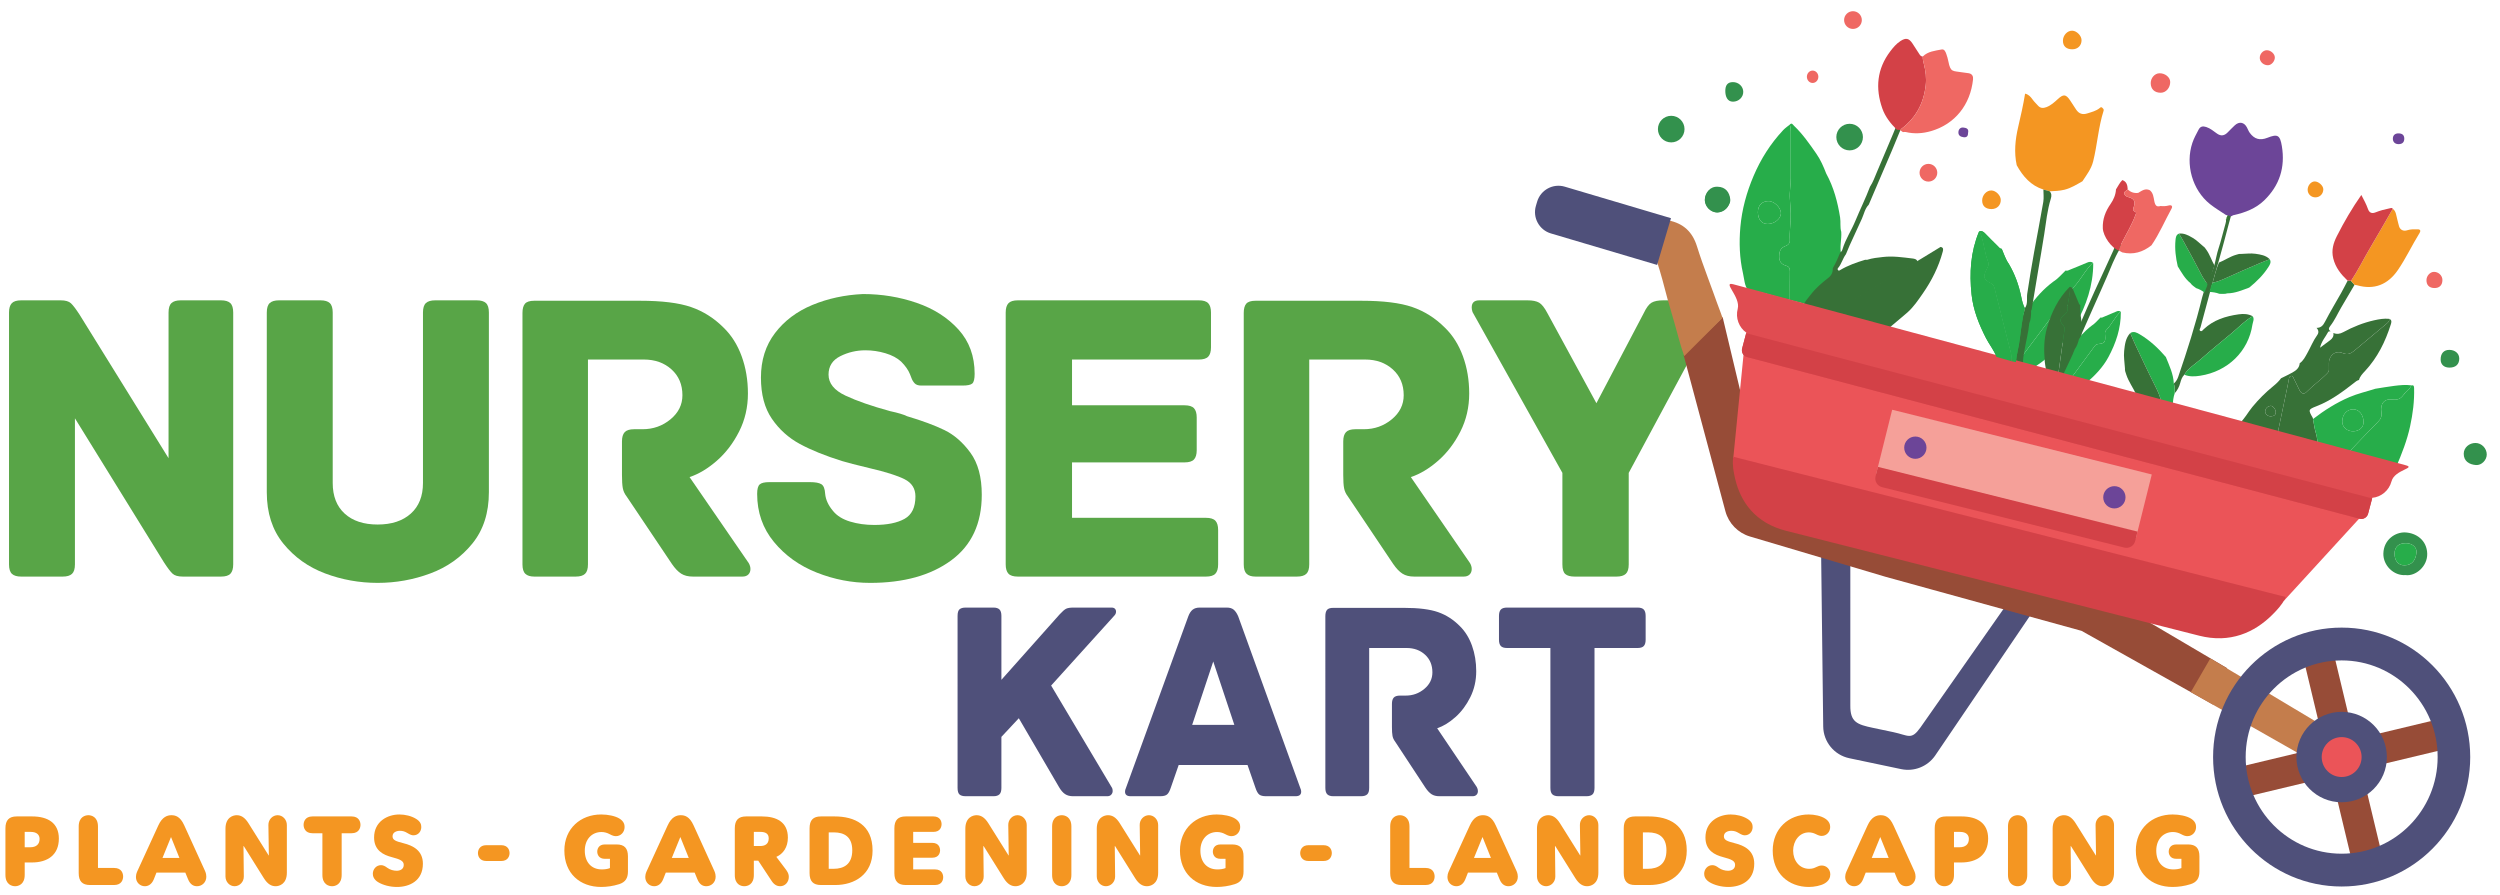 <svg xml:space="preserve" style="enable-background:new 0 0 2816.565 1007.857;" viewBox="0 0 2816.565 1007.857" y="0px" x="0px" xmlns:xlink="http://www.w3.org/1999/xlink" xmlns="http://www.w3.org/2000/svg" id="Layer_1" version="1.1">
<style type="text/css">
	.st0{fill:#27AD4A;}
	.st1{fill:#377137;}
	.st2{fill:#58A547;}
	.st3{fill:#4F507A;}
	.st4{fill:#974C37;}
	.st5{fill:#EB5458;}
	.st6{fill:#F49622;}
	.st7{fill:#C47D4C;}
	.st8{fill:#D34147;}
	.st9{fill:#EF6863;}
	.st10{fill:#33914D;}
	.st11{fill:#6C4598;}
	.st12{fill:#F5A099;}
	.st13{fill:#E04C51;}
</style>
<path d="M2357.967,295.986c-8.925,8.279-13.827,19.743-22.428,28.303c-2.159,2.149-1.791,5.18-1.588,8.049
	c0.724,10.222-0.905,12.084-11.047,13.023c-2.508,0.232-4.153,1.765-5.609,3.715
	c-14.917,19.987-29.824,39.982-44.872,59.869c-1.975,2.61-2.792,5.619-4.218,8.406
	c5.857,0.663,11.715,1.326,17.571,1.988c5.4-5.91,12.572-9.564,18.634-14.669
	c13.508-11.376,25.769-23.766,34.325-39.377c11.674-21.302,19.523-43.739,19.558-68.387
	C2358.293,296.6,2358.08,296.293,2357.967,295.986z" class="st0"></path>
<path d="M2313.314,317.281c-10.815,8.067-19.764,17.882-27.339,29.012
	c-2.501,3.674-5.1,7.299-8.586,10.155c-1.883,11.697-5.023,23.121-8.231,34.479
	c-2.376,8.413-3.261,17.122-5.908,25.438c1.651,0.328,3.303,0.657,4.954,0.985c1.426-2.787,2.244-5.796,4.218-8.406
	c15.049-19.887,29.956-39.882,44.872-59.869c1.455-1.95,3.101-3.483,5.609-3.715
	c10.142-0.938,11.771-2.801,11.047-13.023c-0.203-2.869-0.572-5.9,1.588-8.049
	c8.6-8.559,13.502-20.024,22.428-28.303c-2.143-1.403-4.221-1.14-6.514-0.149
	c-6.331,2.734-12.735,5.299-19.128,7.884c-1.637,0.662-3.218,1.781-5.154,1.045
	C2322.664,309.061,2318.688,313.945,2313.314,317.281z" class="st0"></path>
<path d="M2344.435,357.397c1.464,9.83,1.044,19.605-0.777,29.354c-0.601,3.218-1.124,6.462-0.786,9.765
	c-5.089,7.09-9.379,14.69-13.6,22.291c-3.126,5.63-7.185,10.641-10.12,16.36
	c-1.033-0.686-2.067-1.372-3.1-2.058c0.701-2.197,1.837-4.194,2.16-6.583
	c2.461-18.205,5.053-36.393,7.635-54.582c0.252-1.774,0.188-3.43-1.002-4.853c-4.813-5.756-4.697-7.575,0.988-12.541
	c1.596-1.394,3.362-2.786,3.349-5.03c-0.05-8.938,3.341-17.474,2.975-26.434
	c1.848,0.379,2.798,1.596,3.482,3.304c1.889,4.715,3.904,9.38,5.902,14.051c0.512,1.196,0.757,2.601,2.151,3.222
	C2343.817,348.248,2343.359,352.864,2344.435,357.397z" class="st1"></path>
<path d="M2332.158,323.087c0.366,8.96-3.025,17.496-2.975,26.434c0.013,2.244-1.753,3.637-3.349,5.03
	c-5.685,4.966-5.801,6.785-0.988,12.541c1.19,1.423,1.254,3.079,1.002,4.853
	c-2.582,18.189-5.173,36.377-7.635,54.582c-0.323,2.389-1.458,4.386-2.16,6.583
	c-3.405-2.695-6.81-5.389-10.214-8.084c0.247-5.892-1.605-11.525-2.122-17.34
	c-1.153-12.958-1.127-25.798,2.507-38.397c4.96-17.192,12.507-32.992,25.286-45.89
	C2331.669,323.238,2331.939,323.188,2332.158,323.087z" class="st1"></path>
<path d="M2356.385,367.029c-7.91,6.017-14.433,13.31-19.935,21.561
	c-1.816,2.723-3.706,5.412-6.254,7.54c-1.305,8.629-3.539,17.066-5.822,25.454
	c-1.692,6.213-2.283,12.635-4.175,18.779c1.219,0.23,2.438,0.461,3.656,0.691
	c1.031-2.063,1.612-4.285,3.049-6.221c10.946-14.754,21.787-29.586,32.635-44.412
	c1.058-1.446,2.26-2.587,4.106-2.776c7.464-0.762,8.651-2.145,8.046-9.669c-0.17-2.112-0.462-4.342,1.113-5.94
	c6.275-6.365,9.806-14.844,16.323-21.004c-1.588-1.018-3.117-0.81-4.8-0.065
	c-4.644,2.058-9.343,3.992-14.034,5.941c-1.202,0.499-2.358,1.334-3.789,0.805
	C2363.214,360.909,2360.32,364.534,2356.385,367.029z" class="st0"></path>
<path d="M2389.127,351.032c-6.517,6.16-10.048,14.639-16.323,21.004c-1.575,1.598-1.283,3.828-1.113,5.94
	c0.604,7.524-0.583,8.908-8.046,9.669c-1.846,0.188-3.047,1.329-4.106,2.776
	c-10.848,14.826-21.689,29.658-32.635,44.412c-1.437,1.936-2.017,4.159-3.049,6.221
	c4.319,0.447,8.638,0.895,12.957,1.342c3.936-4.391,9.194-7.132,13.623-10.935
	c9.871-8.474,18.816-17.686,25.009-29.244c8.45-15.772,14.076-32.354,13.929-50.51
	C2389.371,351.482,2389.212,351.257,2389.127,351.032z" class="st0"></path>
<path d="M2316.153,427.039c2.596-7.143,6.427-13.657,9.232-20.729
	c3.787-9.548,7.645-19.107,12.382-28.21c3.896-3.398,3.956-8.803,5.831-13.198
	c5.349-12.537,10.844-24.996,16.502-37.375c6.971-15.249,14.152-30.392,20.992-45.706
	c1.628-3.644,2.264-7.784,3.357-11.696c1.579,1.042,3.158,2.083,4.737,3.125c1.093,2.546,0.46,4.807-0.98,7.229
	c-5.982,10.064-10.115,21.104-14.747,31.888c-4.854,11.302-9.954,22.485-14.935,33.727
	c-5.097,11.502-10.175,23.014-15.28,34.512c-0.228,0.513-0.645,0.932-0.974,1.395
	c-1.083,4.041-2.294,8.021-4.799,11.399c-3.099,8.503-7.486,16.351-11.138,24.574
	c-1.804,4.062-3.789,8.023-4.722,12.433C2319.423,429.974,2318.006,428.097,2316.153,427.039z" class="st1"></path>
<g>
	<path d="M259.429,341.44c2.202,2.055,3.311,5.602,3.311,10.643v283.8
		c0,4.729-1.027,8.203-3.074,10.406c-2.055,2.209-5.603,3.311-10.643,3.311h-43.043
		c-5.365,0-9.224-1.102-11.589-3.311c-2.364-2.203-5.603-6.46-9.696-12.771L84.419,471.278v164.605
		c0,5.048-1.109,8.595-3.312,10.643c-2.21,2.055-5.677,3.074-10.406,3.074H23.874
		c-4.731,0-8.203-1.02-10.406-3.074c-2.209-2.048-3.311-5.595-3.311-10.643V352.083
		c0-4.731,1.02-8.196,3.074-10.406c2.047-2.202,5.596-3.312,10.643-3.312h44.463
		c5.357,0,9.223,1.109,11.588,3.312c2.365,2.21,5.595,6.467,9.696,12.771l100.276,161.767V352.083
		c0-5.041,1.102-8.588,3.311-10.643c2.203-2.048,5.676-3.075,10.406-3.075h45.408
		C253.753,338.365,257.218,339.392,259.429,341.44z" class="st2"></path>
	<path d="M547.482,341.44c2.202,2.055,3.311,5.602,3.311,10.643v202.443
		c0,23.34-6.231,42.651-18.684,57.942c-12.46,15.299-28.225,26.488-47.299,33.583
		c-19.083,7.096-38.868,10.643-59.362,10.643c-20.501,0-40.205-3.547-59.125-10.643
		c-18.92-7.095-34.61-18.284-47.063-33.583c-12.461-15.291-18.684-34.602-18.684-57.942V352.083
		c0-5.041,1.102-8.588,3.311-10.643c2.203-2.048,5.677-3.075,10.406-3.075h46.828c4.729,0,8.195,1.027,10.405,3.075
		c2.202,2.055,3.312,5.602,3.312,10.643v192.038c0,14.825,4.493,26.332,13.48,34.528
		c8.986,8.204,21.358,12.298,37.13,12.298c15.765,0,28.218-4.094,37.367-12.298
		c9.142-8.196,13.717-19.703,13.717-34.528V352.083c0-5.041,1.102-8.588,3.312-10.643
		c2.202-2.048,5.676-3.075,10.406-3.075h46.826C541.806,338.365,545.272,339.392,547.482,341.44z" class="st2"></path>
	<path d="M845.469,641.086c0,2.527-0.79,4.574-2.364,6.148c-1.582,1.582-3.785,2.365-6.623,2.365h-55.813
		c-5.366,0-9.778-1.102-13.244-3.311c-3.474-2.203-6.939-5.832-10.405-10.88l-51.084-76.152
		c-2.211-2.838-3.629-5.913-4.258-9.224c-0.635-3.312-0.945-8.277-0.945-14.899v-37.84
		c0-4.731,1.02-8.196,3.074-10.406c2.047-2.202,5.594-3.312,10.643-3.312h9.459
		c11.98,0,22.469-3.702,31.455-11.115c8.987-7.405,13.48-16.474,13.48-27.197
		c0-11.98-4.102-21.677-12.298-29.09c-8.204-7.405-18.609-11.115-31.218-11.115h-62.909v230.824
		c0,5.048-1.108,8.595-3.312,10.643c-2.209,2.055-5.676,3.074-10.405,3.074h-46.827
		c-4.42,0-7.731-1.02-9.934-3.074c-2.209-2.048-3.311-5.595-3.311-10.643V352.556
		c0-4.731,0.946-8.196,2.838-10.406c1.893-2.202,5.358-3.311,10.406-3.311h119.195
		c24.597,0,43.753,2.364,57.471,7.095c13.717,4.731,25.934,12.461,36.656,23.177
		c8.825,8.515,15.609,19.238,20.34,32.164c4.731,12.934,7.095,26.961,7.095,42.098
		c0,15.453-3.312,29.725-9.933,42.806c-6.622,13.089-14.98,24.05-25.069,32.874
		c-10.096,8.832-20.339,14.98-30.745,18.447l66.693,96.965C844.833,636.674,845.469,638.883,845.469,641.086z" class="st2"></path>
	<path d="M1063.988,484.522c11.034,5.366,20.811,13.88,29.326,25.542
		c8.514,11.67,12.771,27.435,12.771,47.3c0,32.482-11.514,57.159-34.529,74.024
		c-23.021,16.873-53.448,25.306-91.289,25.306c-20.501,0-40.522-3.865-60.07-11.588
		c-19.556-7.724-35.638-19.23-48.246-34.529c-12.615-15.291-18.92-33.347-18.92-54.158
		c0-5.358,0.945-8.906,2.838-10.643c1.893-1.73,5.514-2.602,10.879-2.602h45.881
		c5.986,0,10.244,0.791,12.771,2.365c2.519,1.581,3.939,5.202,4.257,10.879c0.628,6.622,3.622,13.089,8.987,19.393
		c4.412,5.365,10.797,9.305,19.156,11.825c8.352,2.527,17.42,3.784,27.197,3.784c14.5,0,25.852-2.284,34.057-6.858
		c8.195-4.567,12.297-13.008,12.297-25.306c0-8.824-4.102-15.291-12.297-19.394
		c-8.204-4.094-21.131-8.196-38.787-12.298c-15.771-3.784-26.177-6.459-31.217-8.041
		c-19.238-5.986-35.239-12.453-48.01-19.393c-12.771-6.933-23.259-16.393-31.455-28.38
		c-8.203-11.98-12.298-27.435-12.298-46.355c0-19.548,5.276-36.258,15.846-50.138
		c10.562-13.872,24.597-24.434,42.097-31.691c17.502-7.25,36.495-11.352,56.996-12.298
		c21.123,0,41.307,3.312,60.545,9.933c19.23,6.622,34.92,16.637,47.063,30.036
		c12.136,13.406,18.21,30.035,18.21,49.901c0,5.676-0.871,9.305-2.602,10.879c-1.736,1.582-5.439,2.365-11.115,2.365
		h-46.353c-3.475,0-5.994-0.865-7.568-2.602c-1.582-1.73-2.764-3.703-3.547-5.912
		c-0.791-2.203-1.346-3.622-1.656-4.258c-1.893-4.729-5.203-9.46-9.934-14.19c-4.419-4.095-10.332-7.25-17.736-9.46
		c-7.413-2.203-14.9-3.312-22.468-3.312c-10.096,0-19.556,2.21-28.38,6.622
		c-8.832,4.42-13.244,11.352-13.244,20.812c0,9.777,6.385,17.663,19.156,23.649
		c12.771,5.994,29.562,11.825,50.375,17.501c8.824,1.893,15.136,3.784,18.92,5.677
		C1038.919,473.961,1052.946,479.164,1063.988,484.522z" class="st2"></path>
	<path d="M1369.308,586.69c2.047,2.21,3.074,5.676,3.074,10.406v38.786c0,4.729-1.027,8.203-3.074,10.406
		c-2.055,2.209-5.602,3.311-10.643,3.311h-211.904c-5.047,0-8.596-1.102-10.643-3.311
		c-2.055-2.203-3.074-5.677-3.074-10.406V352.083c0-4.731,1.02-8.196,3.074-10.406
		c2.047-2.202,5.596-3.312,10.643-3.312h203.863c5.041,0,8.588,1.109,10.643,3.312
		c2.047,2.21,3.074,5.676,3.074,10.406v39.259c0,4.729-1.027,8.203-3.074,10.406
		c-2.055,2.209-5.602,3.311-10.643,3.311h-142.846v51.557h126.764c5.041,0,8.588,1.109,10.643,3.312
		c2.047,2.21,3.074,5.676,3.074,10.406v36.894c0,4.731-1.027,8.204-3.074,10.406
		c-2.055,2.21-5.602,3.311-10.643,3.311h-126.764v62.437h150.887C1363.706,583.38,1367.253,584.488,1369.308,586.69
		z" class="st2"></path>
	<path d="M1658.073,641.086c0,2.527-0.791,4.574-2.365,6.148c-1.581,1.582-3.783,2.365-6.621,2.365h-55.815
		c-5.365,0-9.777-1.102-13.244-3.311c-3.474-2.203-6.939-5.832-10.406-10.88l-51.084-76.152
		c-2.209-2.838-3.629-5.913-4.257-9.224c-0.636-3.312-0.946-8.277-0.946-14.899v-37.84
		c0-4.731,1.02-8.196,3.075-10.406c2.047-2.202,5.595-3.312,10.642-3.312h9.461
		c11.98,0,22.467-3.702,31.454-11.115c8.987-7.405,13.48-16.474,13.48-27.197
		c0-11.98-4.102-21.677-12.298-29.09c-8.203-7.405-18.609-11.115-31.218-11.115h-62.909v230.824
		c0,5.048-1.108,8.595-3.311,10.643c-2.211,2.055-5.676,3.074-10.406,3.074h-46.827
		c-4.42,0-7.731-1.02-9.933-3.074c-2.211-2.048-3.312-5.595-3.312-10.643V352.556
		c0-4.731,0.946-8.196,2.838-10.406c1.892-2.202,5.358-3.311,10.406-3.311h119.196
		c24.596,0,43.752,2.364,57.469,7.095s25.934,12.461,36.658,23.177c8.824,8.515,15.609,19.238,20.339,32.164
		c4.729,12.934,7.095,26.961,7.095,42.098c0,15.453-3.311,29.725-9.934,42.806
		c-6.621,13.089-14.98,24.05-25.068,32.874c-10.096,8.832-20.339,14.98-30.745,18.447l66.693,96.965
		C1657.439,636.674,1658.073,638.883,1658.073,641.086z" class="st2"></path>
	<path d="M1933.353,346.406c0,1.582-0.318,3.312-0.946,5.203l-97.439,181.159v103.114
		c0,5.048-1.107,8.595-3.311,10.643c-2.21,2.055-5.676,3.074-10.406,3.074h-47.3
		c-4.729,0-8.204-0.946-10.405-2.838c-2.211-1.893-3.312-5.514-3.312-10.879V532.769l-101.222-181.159
		c-0.637-1.892-0.946-3.621-0.946-5.203c0-5.357,2.838-8.041,8.514-8.041h54.395c5.676,0,10.007,0.872,13.008,2.602
		c2.992,1.737,6.066,5.603,9.223,11.589l55.342,101.695l53.448-101.695c2.839-5.986,5.75-9.852,8.751-11.589
		c2.992-1.73,7.331-2.602,13.008-2.602h51.084C1930.515,338.365,1933.353,341.049,1933.353,346.406z" class="st2"></path>
</g>
<path d="M2051.659,617.943l32.965,5.994V794.754c-0.168,18.711,7.402,21.464,25.713,25.314l22.484,4.728
	c17.462,3.672,20.346,9.45,30.719-5.069l102.89-146.843l25.972,12.986l-112.414,165.69
	c-8.575,12.136-23.542,18.014-38.084,14.956l-58.453-12.291c-16.963-3.567-29.173-18.437-29.371-35.77
	L2051.659,617.943z" class="st3"></path>
<path d="M1896.824,400.175l47.06,175.807c3.656,13.658,14.144,24.436,27.697,28.463l153.001,45.463
	l220.546,60.825l148.06,83.021l15.983-40.956l-150.839-88.905l-370.605-109.883l-46.95-196.79L1896.824,400.175z" class="st4"></path>
<polygon points="1964.752,395.18 1952.764,516.051 2573.102,676.88 2660.01,581.981" class="st5"></polygon>
<path d="M2057.439,195.46c8.492,15.492,12.927,32.276,15.677,49.575
	c0.852,5.359-0.296,10.903,1.312,16.217c0.565,8.694-2.23,17.394,0.055,26.083
	c0.188,5.799-1.671,10.339-6.519,14.13c-6.563,11.299-2.405,22.846-9.563,32.299
	c-3.964,5.234-20.76,2.589-23,9c-4.996-1.335-13.925-3.375-18.921-4.71c0-10.8-0.131-21.602,0.072-32.399
	c0.068-3.614-1.189-5.463-4.636-6.459c-4.795-1.387-7.458-4.597-7.454-9.859
	c0.006-6.73,1.801-10.136,7.122-12.155c3.193-1.211,5.039-3.307,4.853-6.688
	c-0.55-9.97,1.291-19.851,0.987-29.798c-0.171-5.617-0.507-11.232-0.919-16.836
	c-0.562-7.652,1.041-15.192,1.001-22.821c-0.093-17.612-0.058-35.225,0.001-52.837
	c0.009-2.687-0.215-5.284-1.102-7.817c2.309-2.523,3.423,0.037,4.668,1.22
	c9.858,9.367,17.56,20.483,25.272,31.567C2051.126,180.036,2054.418,187.693,2057.439,195.46z" class="st0"></path>
<path d="M2302.142,213.555c-14.243-4.511-23.14-14.882-30.056-27.424
	c-3.128-14.458-1.673-28.752,1.627-42.957c2.885-12.418,5.727-24.843,7.81-37.653
	c3.856,0.805,6.323,3.596,8.346,6.461c1.847,2.616,4.16,4.72,6.233,7.067c2.605,2.949,5.83,3.052,9.462,1.658
	c5.092-1.954,8.984-5.54,12.847-9.077c6.332-5.797,9.117-5.618,13.94,1.633c2.275,3.421,4.425,6.927,6.747,10.316
	c3.121,4.554,7.138,5.927,12.427,4.231c4.815-1.545,9.806-2.68,13.92-5.957
	c0.677-0.54,1.695-1.788,2.973-0.536c0.97,0.95,2.052,1.853,1.566,3.379
	c-5.938,18.628-7.067,38.245-11.772,57.13c-2.128,8.542-7.422,15.283-12.087,22.406
	c-6.512,3.684-12.777,7.684-20.269,9.538c-5.554,1.374-11.071,1.465-16.645,1.779
	C2306.853,214.884,2304.497,214.22,2302.142,213.555z" class="st6"></path>
<path d="M2016.408,140.383c0.886,2.533,1.111,5.131,1.102,7.817c-0.06,17.612-0.094,35.225-0.001,52.837
	c0.04,7.63-1.563,15.169-1.001,22.821c0.412,5.605,0.748,11.22,0.919,16.836
	c0.304,9.947-1.537,19.828-0.987,29.798c0.186,3.381-1.66,5.477-4.853,6.688
	c-5.321,2.019-7.117,5.425-7.122,12.155c-0.004,5.261,2.659,8.472,7.454,9.859
	c3.446,0.997,4.704,2.845,4.636,6.459c-0.203,10.796-0.072,21.599-0.072,32.399
	c-14.109-3.062-27.691-8.208-41.963-10.605c-1.612-0.271-3.304-0.068-4.959-0.084
	c-4.315-5.731-4.363-12.843-5.857-19.378c-3.926-17.172-4.505-34.754-2.977-52.187
	c1.741-19.866,7.021-39.023,14.846-57.453c8.135-19.162,19.104-36.458,33.313-51.66
	C2011.1,144.314,2013.886,142.471,2016.408,140.383z M1991.463,252.333c7.487,0.011,14.819-5.777,14.977-11.821
	c0.169-6.446-7.53-14.191-14.409-13.935c-6.819,0.254-11.69,4.764-11.547,12.739
	C1980.627,247.259,1984.763,252.323,1991.463,252.333z" class="st0"></path>
<path d="M2101.395,292.658c0.76,0.004,1.52,0.008,2.281,0.012c5.756-1.895,11.732-2.445,17.715-3.137
	c11.211-1.297,22.235,0.377,33.282,1.684c2.317,0.274,4.938,0.753,5.729,3.705
	c-5.604,3.424-11.181,6.892-16.817,10.26c-19.449,11.619-38.917,23.205-58.382,34.799
	c-2.27,1.352-4.161,1.101-5.541-1.341c-0.378-0.67-0.84-1.3-1.319-1.903
	c-3.906-4.915-8.754-5.714-13.93-2.312c-5.503,3.616-6.287,7.04-3.236,13.139c0.961,1.921,2.927,3.377,2.795,5.821
	c-10.835-2.934-21.669-5.869-32.503-8.803c1.741-4.984,5.507-8.611,8.588-12.68
	c5.564-7.348,12.589-13.249,19.781-18.875c3.768-2.947,5.213-6.476,5.067-10.984
	c3.472-5.633,5.826-11.796,8.463-17.826c1.565-0.748,2.119-2.302,2.548-3.725
	c3.372-11.17,9.944-20.873,14.356-31.566c5.339-12.94,11.598-25.488,16.542-38.6
	c3.467-5.166,5.418-11.053,7.846-16.702c6.183-14.388,12.246-28.829,18.32-43.264
	c1.761-4.184,3.216-8.499,5.446-12.475c0.851,0.066,1.705,0.131,2.558,0.197c0.924,0.633,1.848,1.267,2.772,1.9
	c-4.109,9.922-8.146,19.874-12.342,29.759c-7.123,16.783-14.346,33.523-21.523,50.282
	c-1.395,3.256-2.774,6.519-4.16,9.778c-0.138,0.288-0.276,0.576-0.415,0.865l0.013-0.021
	c-4.286,4.413-5.285,10.416-7.678,15.754c-4.517,10.078-9.242,20.063-13.82,30.114
	c-1.488,3.266-2.786,6.618-4.171,9.93c-3.665,4.828-4.935,11.021-8.94,15.664
	c-0.675,0.783-0.503,1.691,0.27,2.409c0.739,0.686,1.35,0.242,2.048-0.176
	C2081.901,299.021,2091.571,295.651,2101.395,292.658z M2109.113,310.061c-0.046-4.23-3.122-7.267-7.365-7.272
	c-4.613-0.005-8.171,3.051-8.159,7.01c0.013,4.217,3.856,7.722,8.485,7.738
	C2106.266,317.551,2109.161,314.476,2109.113,310.061z M2107.402,322.764h-8c-4.4,0-8-3.6-8-8v-8c0-4.4,3.6-8,8-8h8
	c4.4,0,8,3.6,8,8v8C2115.402,319.164,2111.802,322.764,2107.402,322.764z" class="st1"></path>
<path d="M2522.87,477.186c5.993-5.297,9.592-12.488,14.598-18.585
	c7.151-8.709,15.025-16.553,23.743-23.629c3.207-2.603,6.21-5.444,8.669-8.802
	c4.293-2.151,8.673-4.146,12.853-6.497c4.095-2.303,7.793-5.118,8.159-10.431c4.133-2.818,6.215-7.246,8.549-11.368
	c3.821-6.748,6.613-14.055,11.213-20.4c2.003-2.763,1.569-5.602-0.789-8.099c4.911,0.046,7.324-2.611,9.55-6.935
	c5.732-11.134,12.267-21.854,18.396-32.787c2.474-4.413,4.725-8.95,7.078-13.43
	c1.269,0.072,2.537,0.143,3.806,0.215c1.315,1.497,2.63,2.993,3.945,4.49
	c-4.932,8.378-9.872,16.752-14.793,25.137c-4.193,7.143-7.496,14.808-12.661,21.386
	c-1.54,1.961-2.308,4.083,0.588,5.702c-0.95,0.223-2.474,0.15-2.763,0.712
	c-2.865,5.58-7.489,10.286-9.223,17.909c4.481-3.342,7.978-5.938,11.46-8.551
	c2.711-2.035,4.227-4.607,3.561-8.129c3.845,1.711,7.37,1.168,11.076-0.841
	c11.001-5.961,22.551-10.636,34.788-13.384c5.622-1.263,11.326-2.293,17.159-1.661
	c0.326,2.764-1.626,4.279-3.376,5.749c-12.037,10.117-24.143,20.154-36.198,30.25
	c-3.884,3.252-7.48,4.838-12.987,2.551c-8.051-3.343-15.397,2.511-15.438,11.289
	c-0.011,2.331-0.072,4.664,0.02,6.991c0.071,1.799-0.569,3.149-1.81,4.436
	c-7.27,7.539-15.975,13.468-23.3,20.976c-2.998,3.073-5.938,2.18-7.989-1.718
	c-2.394-4.551-4.428-9.29-6.809-13.848c-0.514-0.984-0.915-2.796-2.76-2.303c-1.362,0.364-2.125,1.256-2.38,2.822
	c-0.688,4.232-1.558,8.437-2.436,12.635c-3.485,16.649-7.001,33.292-10.505,49.938
	C2551.379,485.608,2537.043,481.693,2522.87,477.186z M2563.89,463.966c-0.043-3.014-3.522-7.172-6.035-6.721
	c-3.122,0.561-5.391,2.67-5.824,5.874c-0.425,3.138,3.047,6.18,6.554,5.923
	C2561.615,468.821,2564.154,467.776,2563.89,463.966z" class="st1"></path>
<path d="M2565.865,488.976c3.504-16.645,7.02-33.288,10.505-49.938c0.878-4.199,1.749-8.403,2.436-12.635
	c0.254-1.566,1.017-2.458,2.38-2.822c1.845-0.493,2.246,1.319,2.76,2.303c2.381,4.558,4.415,9.297,6.809,13.848
	c2.05,3.898,4.99,4.791,7.989,1.718c7.325-7.508,16.03-13.437,23.3-20.976
	c1.241-1.287,1.882-2.637,1.81-4.436c-0.093-2.327-0.031-4.66-0.02-6.991c0.041-8.778,7.387-14.632,15.438-11.289
	c5.507,2.287,9.103,0.702,12.987-2.551c12.055-10.096,24.161-20.133,36.198-30.25
	c1.75-1.471,3.702-2.985,3.376-5.749c3.349,1.353,2.383,4.186,1.701,6.342c-6.141,19.42-14.979,37.366-29.02,52.454
	c-2.762,2.968-5.721,5.93-6.805,10.088c-2.352,0.522-4.071,2.127-5.874,3.54
	c-13.04,10.217-26.352,19.958-41.982,26.031c-9.387,3.647-9.427,4.07-4.291,12.989
	c0.236,0.41,0.229,0.959,0.335,1.444c1.03,5.27,1.623,10.676,3.217,15.769c1.458,4.659,1.86,9.264,1.733,14.025
	c-14.265-3.949-28.533-7.891-42.791-11.865C2567.289,489.81,2566.594,489.332,2565.865,488.976z" class="st1"></path>
<path d="M1940.65,358.06c-0.772-2.317-1.615-4.609-2.487-6.875c-2.803-7.283-5.365-14.594-8.023-21.928
	c-2.078-5.733-4.201-11.451-6.307-17.174c-4.21-11.438-8.363-22.903-11.979-34.544
	c-5.117-16.473-15.515-25.932-32.084-29.231c-0.371,1.091-0.791,2.169-1.105,3.277
	c-4.027,14.191-8.04,28.387-12.056,42.582c4.554,13.851,8.239,27.948,11.897,42.052
	c2.718,9.447,5.375,18.913,8.168,28.338c3.619,12.214,6.436,24.665,10.832,36.647
	C1911.888,386.822,1926.269,372.441,1940.65,358.06z" class="st7"></path>
<path d="M2140.356,146.402c-1.098-0.084-2.196-0.168-3.291-0.253c-7.005-6.893-13.097-14.562-16.369-23.861
	c-8.085-22.972-6.071-44.723,9.003-64.576c3.302-4.349,6.778-8.469,11.424-11.488
	c6.028-3.917,9.528-3.269,13.502,2.751c2.532,3.836,4.941,7.754,7.493,11.576c0.986,1.478,1.923,3.191,4.148,3.069
	c-0.231,2.854,0.473,5.547,1.171,8.295c2.029,7.991,3.08,15.898,2.095,24.371
	C2167.072,117.437,2157.661,134.108,2140.356,146.402z" class="st8"></path>
<path d="M2140.356,146.402c17.305-12.294,26.716-28.965,29.176-50.116
	c0.986-8.473-0.066-16.381-2.095-24.371c-0.698-2.748-1.401-5.441-1.171-8.295
	c5.865-5.798,13.74-6.395,21.171-7.874c3.126-0.622,4.387,2.447,5.271,4.911c0.994,2.769,1.815,5.633,2.37,8.521
	c2.431,12.649,5.005,10.501,15.611,12.316c2.405,0.411,4.875,0.558,7.317,1
	c4.059,0.734,5.201,3.654,4.869,6.863c-2.941,28.511-20.25,50.454-47.231,58.315
	c-9.424,2.746-19.086,3.403-28.789,1.032c-0.912-0.223-1.955,0.089-2.936,0.148
	C2142.733,148.032,2141.545,147.217,2140.356,146.402z" class="st9"></path>
<path d="M2610.848,501.889c0.127-4.761-0.275-9.366-1.733-14.025c-1.595-5.093-2.188-10.499-3.218-15.769
	c12.721-9.815,26.163-18.341,41.025-24.7c9.481-4.057,19.452-6.288,29.18-9.408
	c7.018-1.093,14.016-2.349,21.06-3.232c6.488-0.813,13.018-1.525,19.577-0.603
	c-1.833,4.672-6.379,7.137-9.061,10.915c-3.372,4.749-7.333,5.709-12.336,5.03
	c-9.106-1.234-13.951,4.808-12.409,14.331c0.727,4.491-0.725,7.689-3.652,10.662
	c-4.082,4.145-8.19,8.264-12.214,12.463c-7.427,7.75-14.801,15.549-22.197,23.328
	C2633.529,507.885,2622.189,504.887,2610.848,501.889z M2662.791,475.186c0.051-7.8-5.143-14.107-11.593-14.075
	c-7.138,0.036-12.345,5.859-12.381,13.844c-0.028,6.173,5.418,11.187,12.741,10.959
	C2656.918,485.749,2663.198,482.22,2662.791,475.186z" class="st0"></path>
<path d="M2644.87,510.883c7.396-7.779,14.77-15.579,22.197-23.328c4.024-4.199,8.132-8.319,12.214-12.463
	c2.927-2.973,4.378-6.171,3.652-10.662c-1.542-9.523,3.304-15.565,12.409-14.331
	c5.003,0.678,8.964-0.281,12.336-5.03c2.682-3.777,7.227-6.242,9.061-10.915
	c2.529-0.489,2.975,0.771,3.041,3.044c0.426,14.591-1.412,28.905-4.502,43.142
	c-3.444,15.87-9.322,30.858-15.71,45.693c-11.35-3.034-22.716-6.01-34.045-9.122
	C2658.609,515.01,2651.753,512.899,2644.87,510.883z" class="st0"></path>
<path d="M2652.64,320.928c-1.315-1.497-2.63-2.993-3.945-4.491
	c7.967-11.94,14.28-24.839,21.573-37.171c8.634-14.601,17.024-29.347,25.52-44.029
	c3.796,2.86,3.758,7.396,4.924,11.386c0.825,2.825,1.267,5.769,2.188,8.559c1.267,3.839,4.961,5.612,9.053,4.248
	c3.883-1.293,7.823-1.1,11.778-1.091c3.28,0.007,3.715,1.736,2.207,4.172
	c-8.448,13.653-15.226,28.254-24.314,41.571c-11.439,16.762-26.942,22.802-46.065,17.316
	C2654.619,321.128,2653.615,321.079,2652.64,320.928z" class="st6"></path>
<path d="M2695.788,235.236c-8.496,14.683-16.886,29.428-25.52,44.029
	c-7.293,12.332-13.606,25.231-21.573,37.171c-1.269-0.071-2.537-0.142-3.806-0.214
	c-7.445-7.089-13.699-14.763-16.223-25.213c-2.219-9.186,0.159-17.214,4.165-25.117
	c8.093-15.962,17.105-31.386,27.509-46.241c2.724,5.257,5.556,10.312,7.472,15.811
	c1.459,4.189,4.29,5.477,8.383,3.84c5.195-2.078,10.573-3.488,16.044-4.592
	C2693.493,234.458,2694.8,233.735,2695.788,235.236z" class="st8"></path>
<path d="M2518.099,212.398c1.818-0.336,3.248,0.863,4.888,1.235c-9.606,25.709-15.21,52.581-22.862,78.857
	c-7.386,25.363-14.123,50.917-21.002,76.425c-0.311,1.153-1.977,2.94-0.087,3.949
	c1.623,0.867,2.638-0.918,3.676-1.906c11.061-10.512,24.726-14.745,39.433-16.831
	c5.592-0.793,10.769-0.535,15.762,2.13c-8.881,5-15.745,12.499-23.457,18.946
	c-11.663,9.749-23.549,19.247-34.887,29.359c-6.366,5.678-14.118,9.968-18.652,17.604
	c-2.538,2.554-3.654,5.759-4.562,9.173c-1.158,4.352-3.207,8.329-6.261,11.719
	c-0.191-3.654,0.298-7.371-1.021-10.92c2.41-2.109,3.988-4.727,5.029-7.755
	c10.096-29.371,19.51-58.946,26.856-89.144c2.055-6.986,4.109-13.971,6.169-20.955
	c0.093-0.317,0.168-0.68,0.373-0.918c8.154-9.486,8.199-21.912,11.839-33.013
	c3.088-9.42,5.338-19.113,8.053-28.658c0.422-1.483,0.777-2.87,0.322-4.37c-0.002,0.002,0.226-0.242,0.226-0.242
	c1.48-0.422,0.94-1.591,0.938-2.563C2512.938,234.097,2514.132,222.849,2518.099,212.398z" class="st1"></path>
<path d="M2391.08,202.865c5.024,1.738,5.763,5.966,6.07,10.444c-1.257,1.773-4.654,2.252-3.783,5.222
	c0.71,2.417,3.127,3.17,5.43,3.831c5.426,1.558,7.045,4.645,5.39,10.011c-0.719,2.33-2.102,4.696,1.326,6.277
	c1.903,0.878,0.852,2.151,0.301,3.67c-4.146,11.425-10.624,21.683-15.981,32.497
	c-1.179,2.38-2.266,4.773-2.664,7.423c-8.149-2.538-17.714-15.952-18.085-25.115
	c-0.416-10.268,2.959-19.033,8.824-27.462c3.22-4.628,5.71-10.236,6.017-16.29
	C2386.282,209.852,2387.983,205.883,2391.08,202.865z" class="st8"></path>
<path d="M2710.161,647.912c-13.459,0.944-25.308-10.98-25.005-24.224
	c0.368-16.076,13.856-24.241,24.369-23.852c12.471,0.462,24.639,8.633,25.048,23.93
	C2734.959,638.191,2721.419,649.44,2710.161,647.912z M2710.458,611.949c-8.117-0.013-12.679,4.221-12.705,11.791
	c-0.027,8.023,4.265,13.172,10.979,13.183c9.13,0.015,13.047-6.497,13.735-14.551
	C2722.983,616.341,2717.441,611.96,2710.458,611.949z" class="st10"></path>
<path d="M1935.228,210.376c8.996,0.27,13.305,6.378,14.128,14.157
	c0.738,6.973-7.672,14.845-15,14.784c-6.629-0.056-14.144-7.809-13.684-14.778
	C1921.154,217.229,1926.441,209.88,1935.228,210.376z" class="st10"></path>
<path d="M2789.075,499.068c6.843,0.086,12.624,6.103,12.568,13.079
	c-0.05,6.189-5.852,12.257-12.114,11.792c-7.78-0.578-13.866-4.481-13.833-12.761
	C2775.724,504.356,2781.784,498.976,2789.075,499.068z" class="st10"></path>
<path d="M2423.046,93.698c-0.03-5.815,4.397-10.918,9.667-11.144c6.385-0.274,12.289,4.438,12.301,9.817
	c0.015,6.587-4.78,12.073-10.594,12.12C2427.431,104.547,2423.081,100.419,2423.046,93.698z" class="st9"></path>
<path d="M2334.635,55.543c-6.717-0.05-10.466-3.486-10.484-9.612c-0.018-6.129,4.99-11.534,10.522-11.357
	c4.994,0.16,10.351,5.579,10.451,10.572C2345.247,51.242,2340.862,55.589,2334.635,55.543z" class="st6"></path>
<path d="M2243.635,235.543c-6.717-0.05-10.466-3.486-10.484-9.612c-0.018-6.129,4.99-11.534,10.522-11.357
	c4.994,0.16,10.351,5.579,10.451,10.572C2254.247,231.242,2249.862,235.589,2243.635,235.543z" class="st6"></path>
<path d="M2759.636,414.161c-6.119-0.015-9.865-3.405-9.938-8.994c-0.09-6.904,3.548-11.005,9.746-10.987
	c6.54,0.02,11.216,4.085,11.222,9.758C2770.674,410.47,2766.672,414.178,2759.636,414.161z" class="st10"></path>
<path d="M2742.443,324.516c-5.668-0.169-8.806-3.402-8.728-8.992c0.066-4.796,4.095-9.207,8.439-9.24
	c5.196-0.04,9.587,4.226,9.54,9.268C2751.64,321.392,2748.238,324.689,2742.443,324.516z" class="st9"></path>
<path d="M2617.496,213.172c0.035,5.214-3.817,9.186-8.914,9.192c-4.908,0.006-8.762-3.828-8.725-8.681
	c0.036-4.721,3.753-9.135,7.803-9.267C2612.019,204.275,2617.469,209.126,2617.496,213.172z" class="st6"></path>
<path d="M2562.89,64.593c0.144,4.21-3.654,8.713-7.504,8.9c-4.819,0.233-9.2-3.427-9.461-7.904
	c-0.266-4.564,3.519-8.916,7.828-9C2558.166,56.502,2562.751,60.518,2562.89,64.593z" class="st9"></path>
<path d="M2702.227,162.398c-4.074-0.007-6.739-2.638-6.335-6.926c0.348-3.695,3.086-5.319,6.594-5.212
	c3.707,0.113,6.249,1.726,6.242,5.968C2708.721,160.25,2706.522,162.405,2702.227,162.398z" class="st11"></path>
<path d="M2217.315,149.417c0.014,3.371-1.02,5.703-5.121,5.181c-3.527-0.449-6.029-2.027-5.798-5.839
	c0.191-3.145,2.277-5.409,5.479-5.069C2214.852,144.006,2218.35,144.789,2217.315,149.417z" class="st11"></path>
<path d="M2508.868,244.519c0.002,0.972,0.542,2.141-0.94,2.566
	C2508.062,246.161,2507.797,245.095,2508.868,244.519z" class="st2"></path>
<path d="M2126.47,195.511c0.178-0.371,0.356-0.742,0.533-1.112
	C2126.826,194.77,2126.648,195.14,2126.47,195.511z" class="st2"></path>
<path d="M2062.282,353.384c0.17-3.143-2.36-5.017-3.596-7.488c-3.925-7.847-2.917-12.252,4.163-16.904
	c6.659-4.375,12.896-3.348,17.921,2.975c0.617,0.776,1.211,1.587,1.697,2.449
	c1.775,3.141,4.208,3.464,7.128,1.725c25.04-14.915,50.086-29.82,75.106-44.768
	c7.252-4.332,14.425-8.795,21.635-13.199c3.2,0.671,3.13,2.654,2.423,5.286
	c-4.61,17.151-12.45,32.774-22.544,47.269c-5.283,7.586-10.472,15.338-17.501,21.502
	c-5.959,5.226-12.15,10.186-18.171,15.342c-1.239,1.061-2.183,2.468-3.263,3.715
	c-10.711-2.868-21.438-5.676-32.127-8.621C2084.178,359.643,2073.238,356.484,2062.282,353.384z" class="st1"></path>
<path d="M2263.175,297.258c6.869,11.613,11.341,24.12,14.039,37.31
	c0.891,4.354,1.892,8.701,4.007,12.681c-2.773,11.518-4.279,23.27-5.699,34.987
	c-1.052,8.679-3.592,17.056-4.356,25.749c-1.65-0.334-3.301-0.668-4.951-1.002
	c-0.242-3.121,0.165-6.213-0.652-9.382c-6.217-24.152-12.262-48.348-18.32-72.541
	c-0.591-2.36-1.518-4.41-3.742-5.59c-8.996-4.776-9.781-7.122-5.172-16.275
	c1.294-2.569,2.802-5.223,1.638-8.039c-4.635-11.213-4.738-23.682-9.781-34.762
	c2.518-0.468,4.334,0.576,6.068,2.374c4.787,4.963,9.707,9.799,14.609,14.65c1.255,1.242,2.283,2.884,4.353,2.951
	C2257.718,286.069,2259.503,292.108,2263.175,297.258z" class="st0"></path>
<path d="M2230.186,260.394c5.043,11.08,5.146,23.548,9.781,34.762c1.164,2.815-0.345,5.47-1.638,8.039
	c-4.609,9.153-3.824,11.499,5.172,16.275c2.224,1.181,3.152,3.23,3.742,5.59
	c6.057,24.193,12.102,48.389,18.32,72.541c0.816,3.169,0.41,6.261,0.652,9.382
	c-5.66-1.647-11.32-3.293-16.98-4.94c-2.703-7.535-7.913-13.672-11.538-20.719
	c-8.078-15.705-14.614-31.864-16.488-49.566c-2.558-24.156-1.15-47.885,8.322-70.64
	C2229.648,260.834,2229.963,260.633,2230.186,260.394z" class="st0"></path>
<path d="M2449.065,432.138c1.319,3.549,0.83,7.267,1.021,10.92c-1.531,4.493-2.104,9.132-2.101,13.858
	c-4.268-1.493-8.919-1.734-12.955-3.975c-1.374-6.517-4.112-12.435-7.118-18.383
	c-7.698-15.232-14.886-30.723-22.195-46.15c-2.05-4.326-3.811-8.79-5.705-13.19
	c3.922-2.491,7.495-0.42,10.618,1.415c11.371,6.683,20.866,15.629,29.45,25.575
	C2444.012,411.903,2448.623,421.395,2449.065,432.138z" class="st0"></path>
<path d="M2271.165,407.985c0.764-8.693,3.305-17.071,4.356-25.749c1.42-11.717,2.926-23.468,5.699-34.987
	c3.717-4.955,1.895-10.946,2.715-16.38c2.339-15.502,4.889-30.962,7.674-46.384
	c3.43-18.998,7.164-37.943,10.408-56.972c0.772-4.528,0.121-9.299,0.124-13.958c2.356,0.665,4.712,1.33,7.067,1.995
	c2.271,2.477,2.268,5.171,1.304,8.29c-4.006,12.964-5.338,26.436-7.389,39.779
	c-2.149,13.984-4.65,27.913-6.98,41.869c-2.385,14.28-4.743,28.565-7.14,42.844
	c-0.107,0.637-0.486,1.228-0.738,1.841c0.054,4.799-0.075,9.57-2.045,14.074
	c-0.92,10.35-3.693,20.375-5.409,30.586c-0.847,5.044-1.959,10.033-1.586,15.194
	C2276.316,410.222,2273.872,408.584,2271.165,407.985z" class="st1"></path>
<path d="M2400.011,375.218c1.894,4.4,3.655,8.863,5.705,13.19
	c7.309,15.427,14.497,30.918,22.195,46.15c3.006,5.948,5.744,11.866,7.118,18.383
	c-9.413-2.265-18.9-4.263-27.973-7.751c-3.488-7.975-8.927-14.981-11.608-23.354
	c-0.698-2.178-1.651-4.311-1.409-6.691c-0.351-6.594-1.636-13.172-0.911-19.782
	C2393.918,388.178,2394.669,380.888,2400.011,375.218z" class="st1"></path>
<path d="M2509.352,330.497c-2.932,0.976-5.952,0.472-8.938,0.524c-3.622-1.376-7.39-1.975-11.246-2.106
	c1.338-3.439,1.667-7.227,3.61-10.457c5.356-0.937,10.261-3.003,15.198-5.287
	c12.644-5.85,25.485-11.275,38.277-16.802c3.588-1.55,7.278-2.86,10.922-4.281
	c1.921,3.27,0.131,6.127-1.455,8.622c-5.773,9.088-13.34,16.581-21.697,23.303
	C2526.004,326.947,2518.13,330.441,2509.352,330.497z" class="st0"></path>
<path d="M2557.175,292.089c-3.644,1.421-7.334,2.731-10.922,4.281
	c-12.792,5.526-25.633,10.952-38.277,16.802c-4.938,2.284-9.843,4.351-15.198,5.287
	c2.114-7.615,4.012-15.298,7.114-22.602c6.605-2.62,12.474-6.859,19.381-8.81c1.796-0.508,3.564-1.225,5.499-0.96
	c5.39-0.1,10.793-0.962,16.164-0.183C2546.775,286.751,2552.701,287.57,2557.175,292.089z" class="st1"></path>
<path d="M2460.909,422.166c4.533-7.636,12.286-11.926,18.652-17.604
	c11.339-10.112,23.225-19.611,34.887-29.359c7.713-6.447,14.576-13.947,23.457-18.946
	c2.252,3.177,0.199,6.481-0.245,9.454c-4.526,30.297-27.918,52.81-58.847,57.59
	C2472.632,424.255,2466.752,424.586,2460.909,422.166z" class="st0"></path>
<path d="M1991.463,252.333c-6.7-0.009-10.836-5.074-10.978-13.017c-0.143-7.975,4.728-12.485,11.547-12.739
	c6.878-0.256,14.578,7.489,14.409,13.935C2006.282,246.556,1998.949,252.343,1991.463,252.333z" class="st0"></path>
<path d="M2563.891,463.967c0.263,3.809-2.276,4.854-5.306,5.076c-3.507,0.257-6.98-2.785-6.554-5.923
	c0.434-3.204,2.702-5.314,5.824-5.874C2560.368,456.794,2563.846,460.952,2563.891,463.967z" class="st1"></path>
<path d="M2662.791,475.186c0.407,7.034-5.873,10.563-11.233,10.729c-7.323,0.227-12.769-4.786-12.741-10.959
	c0.036-7.986,5.243-13.808,12.381-13.844C2657.648,461.079,2662.842,467.386,2662.791,475.186z" class="st0"></path>
<path d="M2443.381,231.487c-3.115,0.845-6.141,0.961-9.265,0.613c-4.31,1.223-5.996-0.21-7.081-5.795
	c-0.837-4.305-1.152-8.857-4.943-11.953c-0.002,0.006-0.005,0.011-0.007,0.017
	c-1.215,2.876-1.213,2.871,0.007-0.017c-5.169-2.58-9.053,0.556-13.104,2.948c-4.597,0.601-8.564-0.666-11.837-3.991
	c-1.257,1.773-4.654,2.252-3.783,5.222c0.71,2.417,3.127,3.17,5.43,3.831c5.426,1.558,7.045,4.645,5.39,10.011
	c-0.719,2.33-2.102,4.696,1.326,6.277c1.902,0.878,0.852,2.152,0.3,3.67
	c-4.146,11.425-10.624,21.683-15.981,32.497c-1.179,2.38-2.266,4.773-2.664,7.423
	c1.299,0.714,2.598,1.429,3.897,2.143c12.322,2.963,23.121-0.31,32.835-8.022
	c8.923-12.957,14.979-27.487,22.552-41.186C2448.217,231.983,2446.248,230.709,2443.381,231.487z" class="st9"></path>
<path d="M2710.458,611.949c6.983,0.011,12.525,4.392,12.009,10.423
	c-0.689,8.055-4.605,14.566-13.735,14.551c-6.713-0.011-11.006-5.16-10.979-13.183
	C2697.779,616.169,2702.341,611.936,2710.458,611.949z" class="st0"></path>
<g>
	<g>
		<path d="M1898.763,297.572c7.002,10.851,13.587,21.965,19.74,33.318
			c0.92,1.698,3.511,0.185,2.591-1.514c-6.153-11.353-12.738-22.468-19.74-33.318
			C1900.311,294.441,1897.713,295.943,1898.763,297.572L1898.763,297.572z" class="st7"></path>
	</g>
</g>
<circle r="9.989" cy="22.61" cx="2087.599" class="st9"></circle>
<circle r="9.989" cy="194.61" cx="2172.599" class="st9"></circle>
<ellipse ry="6.978" rx="6.466" cy="86.495" cx="2042.142" class="st9"></ellipse>
<path d="M1963.999,103.526c0,6.088-5.199,11.023-11.611,11.023s-8.614-5.969-8.614-12.057
	s2.202-9.989,8.614-9.989S1963.999,97.439,1963.999,103.526z" class="st10"></path>
<circle r="14.984" cy="145.447" cx="1882.839" class="st10"></circle>
<circle r="14.984" cy="154.447" cx="2083.839" class="st10"></circle>
<circle r="13.985" cy="225.362" cx="1934.784" class="st10"></circle>
<polygon points="2612.323,814.827 2591.959,850.099 2468.215,779.77 2490.191,741.811" class="st7"></polygon>
<rect height="264.085" width="34.508" class="st4" transform="matrix(0.973 -0.233 0.233 0.973 -126.117 638.145)" y="720.877" x="2620.919"></rect>
<rect height="264.085" width="34.508" class="st4" transform="matrix(0.233 0.973 -0.973 0.233 2852.947 -1911.37)" y="720.877" x="2620.919"></rect>
<path d="M2638.172,707.075c-79.996,0-144.845,65.297-144.845,145.844s64.85,145.844,144.845,145.844
	c79.996,0,144.845-65.297,144.845-145.844S2718.168,707.075,2638.172,707.075z M2638.172,961.803
	c-59.723,0-108.138-48.749-108.138-108.884s48.415-108.884,108.138-108.884s108.138,48.749,108.138,108.884
	S2697.895,961.803,2638.172,961.803z" class="st3"></path>
<circle r="50.946" cy="852.919" cx="2638.172" class="st3"></circle>
<circle r="22.476" cy="852.919" cx="2638.172" class="st5"></circle>
<g>
	<path d="M2406.103,606.64l-292.158-72.843c-0.087-0.022-0.14-0.11-0.118-0.197l17.909-71.828
		c0.021-0.087,0.11-0.14,0.197-0.118l292.158,72.843c0.086,0.021,0.14,0.11,0.118,0.197L2406.3,606.521
		C2406.278,606.608,2406.19,606.661,2406.103,606.64z" class="st12"></path>
	<circle r="12.559" cy="504.365" cx="2157.877" class="st11"></circle>
	<circle r="12.559" cy="560.272" cx="2382.106" class="st11"></circle>
	<path d="M2115.725,525.99l-2.666,10.692c-1.337,5.362,1.956,10.843,7.318,12.18l272.974,68.06
		c5.362,1.337,10.843-1.956,12.18-7.318l2.666-10.692L2115.725,525.99z" class="st8"></path>
</g>
<path d="M2573.877,672.182c-2.409-0.507-4.78-1.119-7.163-1.724c-3.222-0.82-6.444-1.639-9.666-2.458
	c-4.335-1.103-8.668-2.205-13.002-3.307c-5.104-1.298-10.209-2.596-15.313-3.895
	c-5.532-1.407-11.066-2.814-16.598-4.221c-5.619-1.429-11.239-2.858-16.858-4.288
	c-5.364-1.364-10.729-2.729-16.093-4.093c-4.767-1.212-9.534-2.425-14.302-3.637
	c-3.829-0.974-7.657-1.948-11.486-2.921c-2.548-0.648-5.096-1.296-7.644-1.944
	c-0.926-0.235-1.851-0.471-2.777-0.706l-22.221-5.652l-143.335-36.455v-0.02l-20.749-5.257l-5.953-1.514l-0.003,0.005
	l-143.377-36.327l-22.227-5.632c-0.926-0.235-1.852-0.469-2.778-0.704c-2.549-0.646-5.097-1.291-7.646-1.937
	c-3.829-0.97-7.659-1.941-11.489-2.911c-4.769-1.208-9.537-2.416-14.306-3.625
	c-5.366-1.359-10.732-2.719-16.097-4.079c-5.621-1.424-11.242-2.848-16.863-4.273
	c-5.534-1.402-11.069-2.804-16.603-4.207c-5.106-1.294-10.211-2.587-15.317-3.881
	c-4.335-1.098-8.67-2.197-13.006-3.295c-3.223-0.817-6.446-1.633-9.668-2.45
	c-2.383-0.604-4.759-1.197-7.111-1.899c-0.51-0.152-1.019-0.19-1.354,0.283
	c-0.204,0.288-0.258,0.642-0.301,0.984c-0.972,7.709,0.538,15.801,2.32,23.344
	c1.527,6.463,3.695,12.809,6.648,18.841c2.951,6.028,6.695,11.733,11.267,16.834
	c4.753,5.303,10.384,9.913,16.657,13.637c7.021,4.169,14.779,7.204,22.816,9.252
	c0.044,0.011,0.087,0.022,0.131,0.033c0.171,0.043,0.342,0.077,0.522,0.132l53.252,13.492l171.544,43.464
	l186.256,47.37l53.238,13.54c0.185,0.038,0.351,0.089,0.522,0.133c0.044,0.011,0.087,0.022,0.131,0.033
	c8.042,2.034,16.391,3.087,24.735,2.819c7.455-0.24,14.849-1.543,21.875-3.856
	c6.757-2.225,13.138-5.36,19.016-9.147c5.883-3.789,11.264-8.219,16.161-13.052
	c5.714-5.64,11.498-11.881,14.938-18.963c0.153-0.314,0.303-0.644,0.287-0.988
	C2574.858,672.499,2574.4,672.292,2573.877,672.182z" class="st8"></path>
<path d="M1858.62,238.7l-9.577-2.84l-86.193-25.564c-13.168-3.905-27.138,3.673-31.044,16.841
	l-1.42,4.788c-3.905,13.168,3.673,27.138,16.842,31.044l86.193,25.564l9.577,2.84l23.942,7.101l7.101-23.942
	l1.42-4.788l7.101-23.942L1858.62,238.7z" class="st3"></path>
<path d="M2709.956,524.043l-757.192-203.783c-12.929-3.412,8.507,14.296,5.002,27.576
	c-2.762,10.464,1.443,21.158,9.673,26.895l-4.701,17.81c-1.122,4.25,1.346,8.62,5.483,9.712l690.185,182.161
	c4.137,1.092,8.44-1.492,9.562-5.742l4.7-17.81c9.989-0.928,18.923-8.154,21.685-18.618v-0
	C2697.859,528.965,2722.886,527.455,2709.956,524.043z" class="st13"></path>
<path d="M1967.268,375.378l-4.53,17.163c-1.122,4.25,1.346,8.62,5.483,9.712l690.185,182.161
	c4.137,1.092,8.44-1.492,9.562-5.742l4.514-17.102L1967.268,375.378z" class="st8"></path>
<g>
	<g>
		<path d="M1256.088,685.803c0.841,0.863,1.266,1.938,1.266,3.231c0,1.726-0.633,3.229-1.898,4.521
			l-71.222,78.812l68.056,114.342c0.841,1.08,1.267,2.584,1.267,4.521c0,1.51-0.529,2.857-1.583,4.038
			c-1.059,1.185-2.532,1.776-4.432,1.776h-38.618c-3.591,0-6.598-0.808-9.021-2.423
			c-2.429-1.614-4.699-4.249-6.806-7.913l-45.266-77.52l-19.625,20.995v57.494c0,3.447-0.742,5.87-2.217,7.268
			c-1.478,1.403-3.694,2.1-6.646,2.1h-31.338c-3.166,0-5.49-0.646-6.964-1.938
			c-1.478-1.292-2.216-3.765-2.216-7.429V693.878c0-3.659,0.737-6.137,2.216-7.429
			c1.474-1.292,3.798-1.938,6.964-1.938h31.338c2.952,0,5.168,0.702,6.646,2.1
			c1.475,1.403,2.217,3.825,2.217,7.268v72.029l65.523-73.644c3.165-3.441,5.644-5.597,7.439-6.46
			c1.79-0.857,4.59-1.292,8.389-1.292h42.732C1253.976,684.511,1255.242,684.945,1256.088,685.803z" class="st3"></path>
		<path d="M1465.951,891.877c0,3.447-2.112,5.168-6.331,5.168h-33.236c-3.591,0-6.173-0.646-7.755-1.938
			c-1.583-1.292-3.008-3.876-4.273-7.752l-8.863-25.517h-77.553l-8.862,25.517c-1.267,3.876-2.691,6.46-4.273,7.752
			c-1.583,1.292-4.17,1.938-7.756,1.938h-33.236c-4.224,0-6.331-1.721-6.331-5.168c0-1.292,0.316-2.584,0.95-3.876
			l70.272-193.477c1.267-3.441,2.898-5.975,4.906-7.59c2.003-1.615,4.693-2.423,8.072-2.423h30.388
			c3.373,0,6.014,0.808,7.913,2.423s3.586,4.148,5.064,7.59l69.956,193.477
			C1465.635,889.293,1465.951,890.585,1465.951,891.877z M1366.874,745.235l-23.74,71.383h47.48L1366.874,745.235z" class="st3"></path>
		<path d="M1665.054,891.231c0,1.727-0.528,3.124-1.582,4.199c-1.059,1.08-2.532,1.615-4.432,1.615
			h-37.352c-3.591,0-6.544-0.752-8.863-2.261c-2.324-1.504-4.644-3.982-6.964-7.43l-34.187-52.003
			c-1.478-1.938-2.429-4.037-2.849-6.298c-0.426-2.262-0.633-5.652-0.633-10.175v-25.84
			c0-3.231,0.683-5.597,2.057-7.106c1.37-1.504,3.744-2.261,7.123-2.261h6.33c8.018,0,15.036-2.528,21.05-7.591
			c6.015-5.057,9.021-11.249,9.021-18.572c0-8.181-2.745-14.803-8.229-19.864
			c-5.49-5.057-12.454-7.591-20.892-7.591h-42.101v157.624c0,3.447-0.741,5.87-2.215,7.268
			c-1.48,1.403-3.799,2.1-6.964,2.1h-31.338c-2.958,0-5.174-0.696-6.647-2.1
			c-1.478-1.397-2.216-3.82-2.216-7.268V694.201c0-3.231,0.633-5.598,1.899-7.106
			c1.267-1.504,3.586-2.261,6.964-2.261h79.768c16.461,0,29.28,1.615,38.46,4.845
			c9.18,3.231,17.355,8.509,24.532,15.827c5.905,5.814,10.445,13.137,13.611,21.964
			c3.165,8.832,4.748,18.411,4.748,28.747c0,10.553-2.216,20.299-6.647,29.231
			c-4.432,8.938-10.025,16.423-16.776,22.448c-6.757,6.031-13.611,10.23-20.575,12.598l44.632,66.215
			C1664.629,888.218,1665.054,889.727,1665.054,891.231z" class="st3"></path>
		<path d="M1851.966,686.771c1.37,1.51,2.058,3.876,2.058,7.106v26.809c0,3.231-0.688,5.603-2.058,7.106
			c-1.375,1.509-3.749,2.261-7.122,2.261h-48.431v157.624c0,3.447-0.742,5.87-2.216,7.268
			c-1.478,1.403-3.798,2.1-6.964,2.1h-31.337c-3.166,0-5.49-0.696-6.964-2.1
			c-1.48-1.397-2.216-3.82-2.216-7.268v-157.624h-48.747c-3.379,0-5.753-0.752-7.123-2.261
			c-1.375-1.504-2.057-3.876-2.057-7.106v-26.809c0-3.231,0.682-5.597,2.057-7.106
			c1.37-1.504,3.744-2.261,7.123-2.261h146.874C1848.217,684.511,1850.591,685.268,1851.966,686.771z" class="st3"></path>
	</g>
</g>
<g>
	<path d="M36.149,919.804c17.94,0,30.161,7.549,30.161,24.98c0,18.254-12.48,26.901-30.421,26.901
		h-8.06v14c0,10.979-7.41,12.764-10.79,12.764c-3.51,0-10.921-1.784-10.921-12.764v-52.431
		c0-9.196,4.03-13.451,12.741-13.451H36.149z M27.828,954.528h6.37c6.371,0,10.4-3.156,10.4-9.333
		c0-4.529-2.99-7.96-10.01-7.96h-6.761V954.528z" class="st6"></path>
	<path d="M101.407,997.077c-8.711,0-12.74-4.255-12.74-13.451v-52.431
		c0-10.979,7.41-12.764,10.92-12.764c3.381,0,10.791,1.784,10.791,12.764v46.666h18.2
		c8.71,0,10.141,6.451,10.141,9.608c0,3.156-1.431,9.607-10.141,9.607H101.407z" class="st6"></path>
	<path d="M208.788,983.077h-32.502l-2.989,7.549c-2.601,6.314-6.891,7.823-10.141,7.823
		c-5.07,0-10.011-3.979-10.011-10.431c0-1.647,0.391-3.843,1.431-6.177l23.79-51.881
		c4.421-9.745,10.271-11.529,14.691-11.529c4.55,0,10.01,1.372,14.56,11.529l23.4,51.332
		c1.17,2.607,1.43,4.941,1.43,6.451c0,6.588-5.199,10.705-10.4,10.705c-3.379,0-7.539-1.234-10.27-8.098
		L208.788,983.077z M183.047,966.607h19.11L192.667,943L183.047,966.607z" class="st6"></path>
	<path d="M274.696,953.294h-0.391l0.391,34.038c0.13,6.177-4.681,11.117-10.4,11.117
		c-5.721,0-10.271-4.94-10.271-11.117v-53.666c0-13.039,8.84-15.234,12.61-15.234
		c4.55,0,8.971,2.059,13.391,9.195l22.621,36.098h0.26l-0.52-34.176c-0.13-6.177,4.681-11.117,10.4-11.117
		c5.721,0,10.4,4.94,10.4,11.117v53.666c0,13.039-8.84,15.234-12.61,15.234
		c-4.55,0-8.971-2.059-13.391-9.195L274.696,953.294z" class="st6"></path>
	<path d="M352.046,938.745c-8.581,0-10.011-6.451-10.011-9.471s1.43-9.471,10.011-9.471h44.071
		c8.58,0,10.011,6.451,10.011,9.471s-1.431,9.471-10.011,9.471h-11.181v46.94c0,10.979-7.41,12.764-10.79,12.764
		c-3.511,0-10.921-1.784-10.921-12.764v-46.94H352.046z" class="st6"></path>
	<path d="M420.034,984.45c0-5.216,3.899-9.745,9.23-9.745c2.34,0,4.42,0.961,7.149,3.019
		c2.99,2.196,7.021,3.294,10.53,3.294c3.641,0,7.931-1.647,7.931-6.588c0-4.667-4.29-6.314-13.521-8.784
		c-9.49-2.471-19.891-7.549-19.891-22.098c0-18.255,15.34-25.941,28.471-25.941c6.5,0,13.521,1.647,18.852,4.941
		c4.939,3.019,5.85,6.314,5.85,9.196c0,5.215-3.641,9.333-8.84,9.333c-1.69,0-3.511-0.549-6.891-2.608
		c-2.731-1.647-5.07-2.47-8.32-2.47c-4.03,0-8.32,1.784-8.32,6.176c0,4.255,3.641,5.628,12.351,7.823
		c10.53,2.608,21.841,8.099,21.841,23.059c0,19.49-15.341,26.216-29.252,26.216
		c-7.67,0-15.73-2.059-21.32-5.49C421.204,990.9,420.034,987.195,420.034,984.45z" class="st6"></path>
	<path d="M547.952,970.038c-8.06,0-9.49-6.039-9.49-8.921c0-2.883,1.43-8.922,9.49-8.922h16.641
		c8.06,0,9.49,6.039,9.49,8.922c0,2.882-1.43,8.921-9.49,8.921H547.952z" class="st6"></path>
	<path d="M677.693,937.372c-10.92,0-18.85,8.235-18.85,21c0,13.039,7.54,21.137,19.11,21.137
		c3.25,0,6.63-0.412,9.23-1.51v-10.432h-5.721c-7.28,0-8.58-5.489-8.58-8.098
		c0-2.607,1.3-8.098,8.58-8.098h13.261c8.711,0,12.74,4.255,12.74,13.45v17.157
		c0,7.411-2.99,11.94-9.88,14.137c-6.891,2.196-14.041,3.157-20.281,3.157c-24.051,0-41.472-15.373-41.472-41.039
		c0-24.705,18.201-40.627,41.472-40.627c7.54,0,15.86,1.647,20.671,4.667s5.721,6.588,5.721,9.471
		c0,5.765-4.291,10.294-9.751,10.294c-1.819,0-3.771-0.412-7.28-2.334
		C684.193,938.333,680.943,937.372,677.693,937.372z" class="st6"></path>
	<path d="M782.603,983.077h-32.502l-2.99,7.549c-2.6,6.314-6.891,7.823-10.141,7.823
		c-5.07,0-10.01-3.979-10.01-10.431c0-1.647,0.39-3.843,1.43-6.177l23.791-51.881
		c4.42-9.745,10.271-11.529,14.69-11.529c4.55,0,10.011,1.372,14.56,11.529l23.401,51.332
		c1.17,2.607,1.43,4.941,1.43,6.451c0,6.588-5.2,10.705-10.4,10.705c-3.38,0-7.54-1.234-10.271-8.098
		L782.603,983.077z M756.861,966.607h19.111L766.482,943L756.861,966.607z" class="st6"></path>
	<path d="M885.822,980.195c2.601,3.568,2.86,6.039,2.86,7.823c0,5.765-4.16,10.431-9.75,10.431
		c-2.601,0-6.24-0.96-9.36-5.627l-15.341-23.195h-4.94v16.195c0,10.843-7.15,12.627-10.79,12.627
		c-3.511,0-10.66-1.784-10.66-12.627v-52.567c0-9.196,4.03-13.451,12.74-13.451h17.811
		c16.251,0,29.251,6.177,29.251,23.882c0,10.706-5.2,18.255-13,21.686L885.822,980.195z M849.29,953.156h7.15
		c4.811,0,9.621-1.784,9.621-8.646c0-5.765-4.291-7.274-9.49-7.274h-7.281V953.156z" class="st6"></path>
	<path d="M924.819,997.077c-8.711,0-12.74-4.255-12.74-13.451v-50.371
		c0-9.196,4.029-13.451,12.74-13.451h15.601c22.101,0,42.642,9.196,42.642,38.431
		c0,27.039-20.41,38.843-41.992,38.843H924.819z M933.659,978.822h5.461c11.57,0,21.061-5.078,21.061-20.862
		c0-15.235-9.101-20.176-20.671-20.176h-5.851V978.822z" class="st6"></path>
	<path d="M1050.271,949.588c7.541,0,8.841,5.627,8.841,8.372s-1.3,8.372-8.841,8.372h-21.451v13.177
		h24.571c7.931,0,9.23,5.902,9.23,8.784s-1.3,8.784-9.23,8.784h-33.02c-8.711,0-12.741-4.255-12.741-13.451
		v-50.371c0-9.196,4.03-13.451,12.741-13.451h31.201c7.93,0,9.23,5.902,9.23,8.648
		c0,2.882-1.301,8.784-9.23,8.784h-22.752v12.352H1050.271z" class="st6"></path>
	<path d="M1108.249,953.294h-0.391l0.391,34.038c0.13,6.177-4.681,11.117-10.4,11.117
		c-5.721,0-10.271-4.94-10.271-11.117v-53.666c0-13.039,8.84-15.234,12.61-15.234
		c4.55,0,8.971,2.059,13.391,9.195l22.621,36.098h0.26l-0.52-34.176c-0.13-6.177,4.681-11.117,10.4-11.117
		c5.721,0,10.4,4.94,10.4,11.117v53.666c0,13.039-8.84,15.234-12.61,15.234
		c-4.55,0-8.971-2.059-13.391-9.195L1108.249,953.294z" class="st6"></path>
	<path d="M1185.338,931.195c0-10.979,7.41-12.764,10.92-12.764c3.38,0,10.79,1.784,10.79,12.764v54.49
		c0,10.979-7.41,12.764-10.79,12.764c-3.51,0-10.92-1.784-10.92-12.764V931.195z" class="st6"></path>
	<path d="M1256.318,953.294h-0.39l0.39,34.038c0.13,6.177-4.68,11.117-10.4,11.117
		s-10.271-4.94-10.271-11.117v-53.666c0-13.039,8.841-15.234,12.61-15.234c4.551,0,8.971,2.059,13.391,9.195
		l22.621,36.098h0.26l-0.519-34.176c-0.131-6.177,4.68-11.117,10.4-11.117c5.72,0,10.4,4.94,10.4,11.117
		v53.666c0,13.039-8.841,15.234-12.611,15.234c-4.55,0-8.97-2.059-13.39-9.195L1256.318,953.294z" class="st6"></path>
	<path d="M1371.237,937.372c-10.92,0-18.85,8.235-18.85,21c0,13.039,7.54,21.137,19.11,21.137
		c3.25,0,6.63-0.412,9.23-1.51v-10.432h-5.721c-7.28,0-8.58-5.489-8.58-8.098
		c0-2.607,1.3-8.098,8.58-8.098h13.261c8.711,0,12.74,4.255,12.74,13.45v17.157
		c0,7.411-2.99,11.94-9.88,14.137c-6.891,2.196-14.041,3.157-20.281,3.157c-24.051,0-41.472-15.373-41.472-41.039
		c0-24.705,18.201-40.627,41.472-40.627c7.54,0,15.86,1.647,20.671,4.667s5.721,6.588,5.721,9.471
		c0,5.765-4.291,10.294-9.751,10.294c-1.819,0-3.771-0.412-7.28-2.334
		C1377.738,938.333,1374.488,937.372,1371.237,937.372z" class="st6"></path>
	<path d="M1474.325,970.038c-8.06,0-9.49-6.039-9.49-8.921c0-2.883,1.43-8.922,9.49-8.922h16.641
		c8.06,0,9.49,6.039,9.49,8.922c0,2.882-1.43,8.921-9.49,8.921H1474.325z" class="st6"></path>
	<path d="M1578.976,997.077c-8.711,0-12.741-4.255-12.741-13.451v-52.431
		c0-10.979,7.411-12.764,10.921-12.764c3.38,0,10.79,1.784,10.79,12.764v46.666h18.2
		c8.711,0,10.141,6.451,10.141,9.608c0,3.156-1.43,9.607-10.141,9.607H1578.976z" class="st6"></path>
	<path d="M1686.357,983.077h-32.502l-2.99,7.549c-2.6,6.314-6.891,7.823-10.141,7.823
		c-5.07,0-10.01-3.979-10.01-10.431c0-1.647,0.39-3.843,1.43-6.177l23.791-51.881
		c4.42-9.745,10.271-11.529,14.69-11.529c4.55,0,10.011,1.372,14.56,11.529l23.401,51.332
		c1.17,2.607,1.43,4.941,1.43,6.451c0,6.588-5.2,10.705-10.4,10.705c-3.38,0-7.54-1.234-10.271-8.098
		L1686.357,983.077z M1660.614,966.607h19.111L1670.236,943L1660.614,966.607z" class="st6"></path>
	<path d="M1752.264,953.294h-0.39l0.39,34.038c0.13,6.177-4.681,11.117-10.4,11.117
		s-10.271-4.94-10.271-11.117v-53.666c0-13.039,8.841-15.234,12.611-15.234c4.55,0,8.97,2.059,13.39,9.195
		l22.621,36.098h0.26l-0.519-34.176c-0.13-6.177,4.68-11.117,10.4-11.117c5.72,0,10.4,4.94,10.4,11.117
		v53.666c0,13.039-8.841,15.234-12.61,15.234c-4.551,0-8.971-2.059-13.391-9.195L1752.264,953.294z" class="st6"></path>
	<path d="M1842.093,997.077c-8.71,0-12.74-4.255-12.74-13.451v-50.371
		c0-9.196,4.03-13.451,12.74-13.451h15.602c22.101,0,42.641,9.196,42.641,38.431
		c0,27.039-20.41,38.843-41.991,38.843H1842.093z M1850.934,978.822h5.46c11.57,0,21.061-5.078,21.061-20.862
		c0-15.235-9.1-20.176-20.67-20.176h-5.851V978.822z" class="st6"></path>
	<path d="M1919.963,984.45c0-5.216,3.9-9.745,9.23-9.745c2.34,0,4.42,0.961,7.15,3.019
		c2.989,2.196,7.021,3.294,10.53,3.294c3.641,0,7.93-1.647,7.93-6.588c0-4.667-4.289-6.314-13.52-8.784
		c-9.49-2.471-19.891-7.549-19.891-22.098c0-18.255,15.34-25.941,28.471-25.941c6.5,0,13.521,1.647,18.851,4.941
		c4.94,3.019,5.851,6.314,5.851,9.196c0,5.215-3.641,9.333-8.841,9.333c-1.69,0-3.511-0.549-6.89-2.608
		c-2.731-1.647-5.07-2.47-8.32-2.47c-4.031,0-8.32,1.784-8.32,6.176c0,4.255,3.64,5.628,12.35,7.823
		c10.531,2.608,21.841,8.099,21.841,23.059c0,19.49-15.341,26.216-29.251,26.216
		c-7.67,0-15.73-2.059-21.32-5.49C1921.133,990.9,1919.963,987.195,1919.963,984.45z" class="st6"></path>
	<path d="M2046.453,976.764c2.08-0.961,3.511-1.647,6.111-1.647c5.07,0,9.49,4.117,9.49,10.019
		c0,3.432-1.43,7.274-6.37,10.157c-4.42,2.607-11.83,3.981-17.811,3.981c-22.881,0-40.691-15.373-40.691-40.901
		c0-24.843,17.94-40.765,40.562-40.765c6.24,0,13.78,1.51,18.591,4.667c4.68,3.019,5.59,6.726,5.59,9.471
		c0,5.627-4.16,10.02-9.62,10.02c-1.82,0-3.641-0.55-6.891-2.196c-2.47-1.235-5.2-1.784-7.54-1.784
		c-10.53,0-17.681,9.47-17.681,20.588c0,11.117,7.021,20.45,18.07,20.45
		C2042.163,978.822,2044.113,977.861,2046.453,976.764z" class="st6"></path>
	<path d="M2134.462,983.077h-32.501l-2.99,7.549c-2.6,6.314-6.89,7.823-10.14,7.823
		c-5.07,0-10.011-3.979-10.011-10.431c0-1.647,0.39-3.843,1.43-6.177l23.791-51.881
		c4.421-9.745,10.271-11.529,14.69-11.529c4.551,0,10.011,1.372,14.56,11.529l23.401,51.332
		c1.17,2.607,1.43,4.941,1.43,6.451c0,6.588-5.2,10.705-10.4,10.705c-3.38,0-7.54-1.234-10.271-8.098
		L2134.462,983.077z M2108.722,966.607h19.11L2118.342,943L2108.722,966.607z" class="st6"></path>
	<path d="M2209.732,919.804c17.94,0,30.16,7.549,30.16,24.98c0,18.254-12.48,26.901-30.42,26.901
		h-8.06v14c0,10.979-7.41,12.764-10.791,12.764c-3.51,0-10.92-1.784-10.92-12.764v-52.431
		c0-9.196,4.029-13.451,12.74-13.451H2209.732z M2201.411,954.528h6.37c6.37,0,10.4-3.156,10.4-9.333
		c0-4.529-2.99-7.96-10.011-7.96h-6.76V954.528z" class="st6"></path>
	<path d="M2262.249,931.195c0-10.979,7.41-12.764,10.921-12.764c3.38,0,10.79,1.784,10.79,12.764v54.49
		c0,10.979-7.41,12.764-10.79,12.764c-3.511,0-10.921-1.784-10.921-12.764V931.195z" class="st6"></path>
	<path d="M2333.23,953.294h-0.391l0.391,34.038c0.13,6.177-4.681,11.117-10.4,11.117
		c-5.721,0-10.271-4.94-10.271-11.117v-53.666c0-13.039,8.84-15.234,12.61-15.234
		c4.55,0,8.971,2.059,13.391,9.195l22.621,36.098h0.26l-0.52-34.176c-0.13-6.177,4.681-11.117,10.4-11.117
		c5.721,0,10.4,4.94,10.4,11.117v53.666c0,13.039-8.84,15.234-12.61,15.234
		c-4.55,0-8.971-2.059-13.391-9.195L2333.23,953.294z" class="st6"></path>
	<path d="M2448.15,937.372c-10.92,0-18.851,8.235-18.851,21c0,13.039,7.54,21.137,19.11,21.137
		c3.25,0,6.631-0.412,9.23-1.51v-10.432h-5.72c-7.28,0-8.581-5.489-8.581-8.098
		c0-2.607,1.301-8.098,8.581-8.098h13.261c8.71,0,12.74,4.255,12.74,13.45v17.157
		c0,7.411-2.99,11.94-9.881,14.137c-6.89,2.196-14.04,3.157-20.28,3.157c-24.051,0-41.472-15.373-41.472-41.039
		c0-24.705,18.2-40.627,41.472-40.627c7.54,0,15.86,1.647,20.671,4.667c4.81,3.019,5.72,6.588,5.72,9.471
		c0,5.765-4.29,10.294-9.75,10.294c-1.82,0-3.771-0.412-7.28-2.334
		C2454.65,938.333,2451.4,937.372,2448.15,937.372z" class="st6"></path>
</g>
<path d="M2263.175,297.258c6.869,11.613,11.341,24.12,14.039,37.31
	c0.891,4.354,1.892,8.701,4.007,12.681c-2.773,11.518-4.279,23.27-5.699,34.987
	c-1.052,8.679-3.592,17.056-4.356,25.749c-1.65-0.334-3.301-0.668-4.951-1.002
	c-0.242-3.121,0.165-6.213-0.652-9.382c-6.217-24.152-12.262-48.348-18.32-72.541
	c-0.591-2.36-1.518-4.41-3.742-5.59c-8.996-4.776-9.781-7.122-5.172-16.275
	c1.294-2.569,2.802-5.223,1.638-8.039c-4.635-11.213-4.738-23.682-9.781-34.762
	c2.518-0.468,4.334,0.576,6.068,2.374c4.787,4.963,9.707,9.799,14.609,14.65c1.255,1.242,2.283,2.884,4.353,2.951
	C2257.718,286.069,2259.503,292.108,2263.175,297.258z" class="st0"></path>
<path d="M2230.186,260.394c5.043,11.08,5.146,23.548,9.781,34.762c1.164,2.815-0.345,5.47-1.638,8.039
	c-4.609,9.153-3.824,11.499,5.172,16.275c2.224,1.181,3.152,3.23,3.742,5.59
	c6.057,24.193,12.102,48.389,18.32,72.541c0.816,3.169,0.41,6.261,0.652,9.382
	c-5.66-1.647-11.32-3.293-16.98-4.94c-2.703-7.535-7.913-13.672-11.538-20.719
	c-8.078-15.705-14.614-31.864-16.488-49.566c-2.558-24.156-1.15-47.885,8.322-70.64
	C2229.648,260.834,2229.963,260.633,2230.186,260.394z" class="st0"></path>
<path d="M2467.915,319.057c1.595,2.411,4.108,3.782,6.276,5.544c3.46,1.078,6.579,2.812,9.493,4.94
	c1-3.304,2.944-6.281,3.378-9.779c-3.401-3.78-5.819-8.132-8.135-12.663
	c-5.93-11.603-12.251-23.007-18.477-34.457c-1.746-3.211-3.706-6.306-5.568-9.454
	c-3.301,1.298-3.632,4.434-3.905,7.186c-0.995,10.021,0.25,19.903,2.521,29.673
	C2457.707,306.834,2461.487,313.95,2467.915,319.057z" class="st0"></path>
<path d="M2454.882,263.187c1.862,3.148,3.822,6.243,5.568,9.454c6.226,11.45,12.546,22.854,18.477,34.457
	c2.316,4.531,4.734,8.883,8.135,12.663c2.839-6.825,5.875-13.575,7.807-20.741
	c-3.349-5.74-5.223-12.247-9.18-17.669c-1.029-1.41-1.917-2.958-3.493-3.88
	c-3.909-3.184-7.388-6.937-11.791-9.463C2465.617,265.26,2460.782,262.444,2454.882,263.187z" class="st1"></path>
<path d="M2514.756,243.379c-0.59,0.085-1.18,0.17-1.77,0.254c-1.64-0.373-3.07-1.571-4.888-1.235
	c-6.097-4.119-12.503-7.852-18.235-12.428c-20.007-15.973-28.042-44.756-19.84-69.125
	c1.744-5.181,4.407-9.839,6.887-14.638c2.018-3.903,4.797-4.375,8.67-3.126c4.708,1.519,8.311,4.727,12.209,7.45
	c4.497,3.141,8.264,2.341,11.88-1.284c2.678-2.685,5.289-5.443,8.063-8.025c5.003-4.657,10.583-3.649,13.731,2.377
	c1.057,2.024,1.86,4.229,3.185,6.058c5.185,7.162,11.548,8.871,19.874,5.569
	c11.557-4.583,14.217-3.043,16.289,9.472c3.946,23.834-2.605,44.349-19.973,61.114
	c-9.457,9.129-21.412,13.65-34.038,16.511C2515.988,242.506,2515.148,242.455,2514.756,243.379z" class="st11"></path>
<g>
</g>
<g>
</g>
<g>
</g>
<g>
</g>
<g>
</g>
<g>
</g>
</svg>
